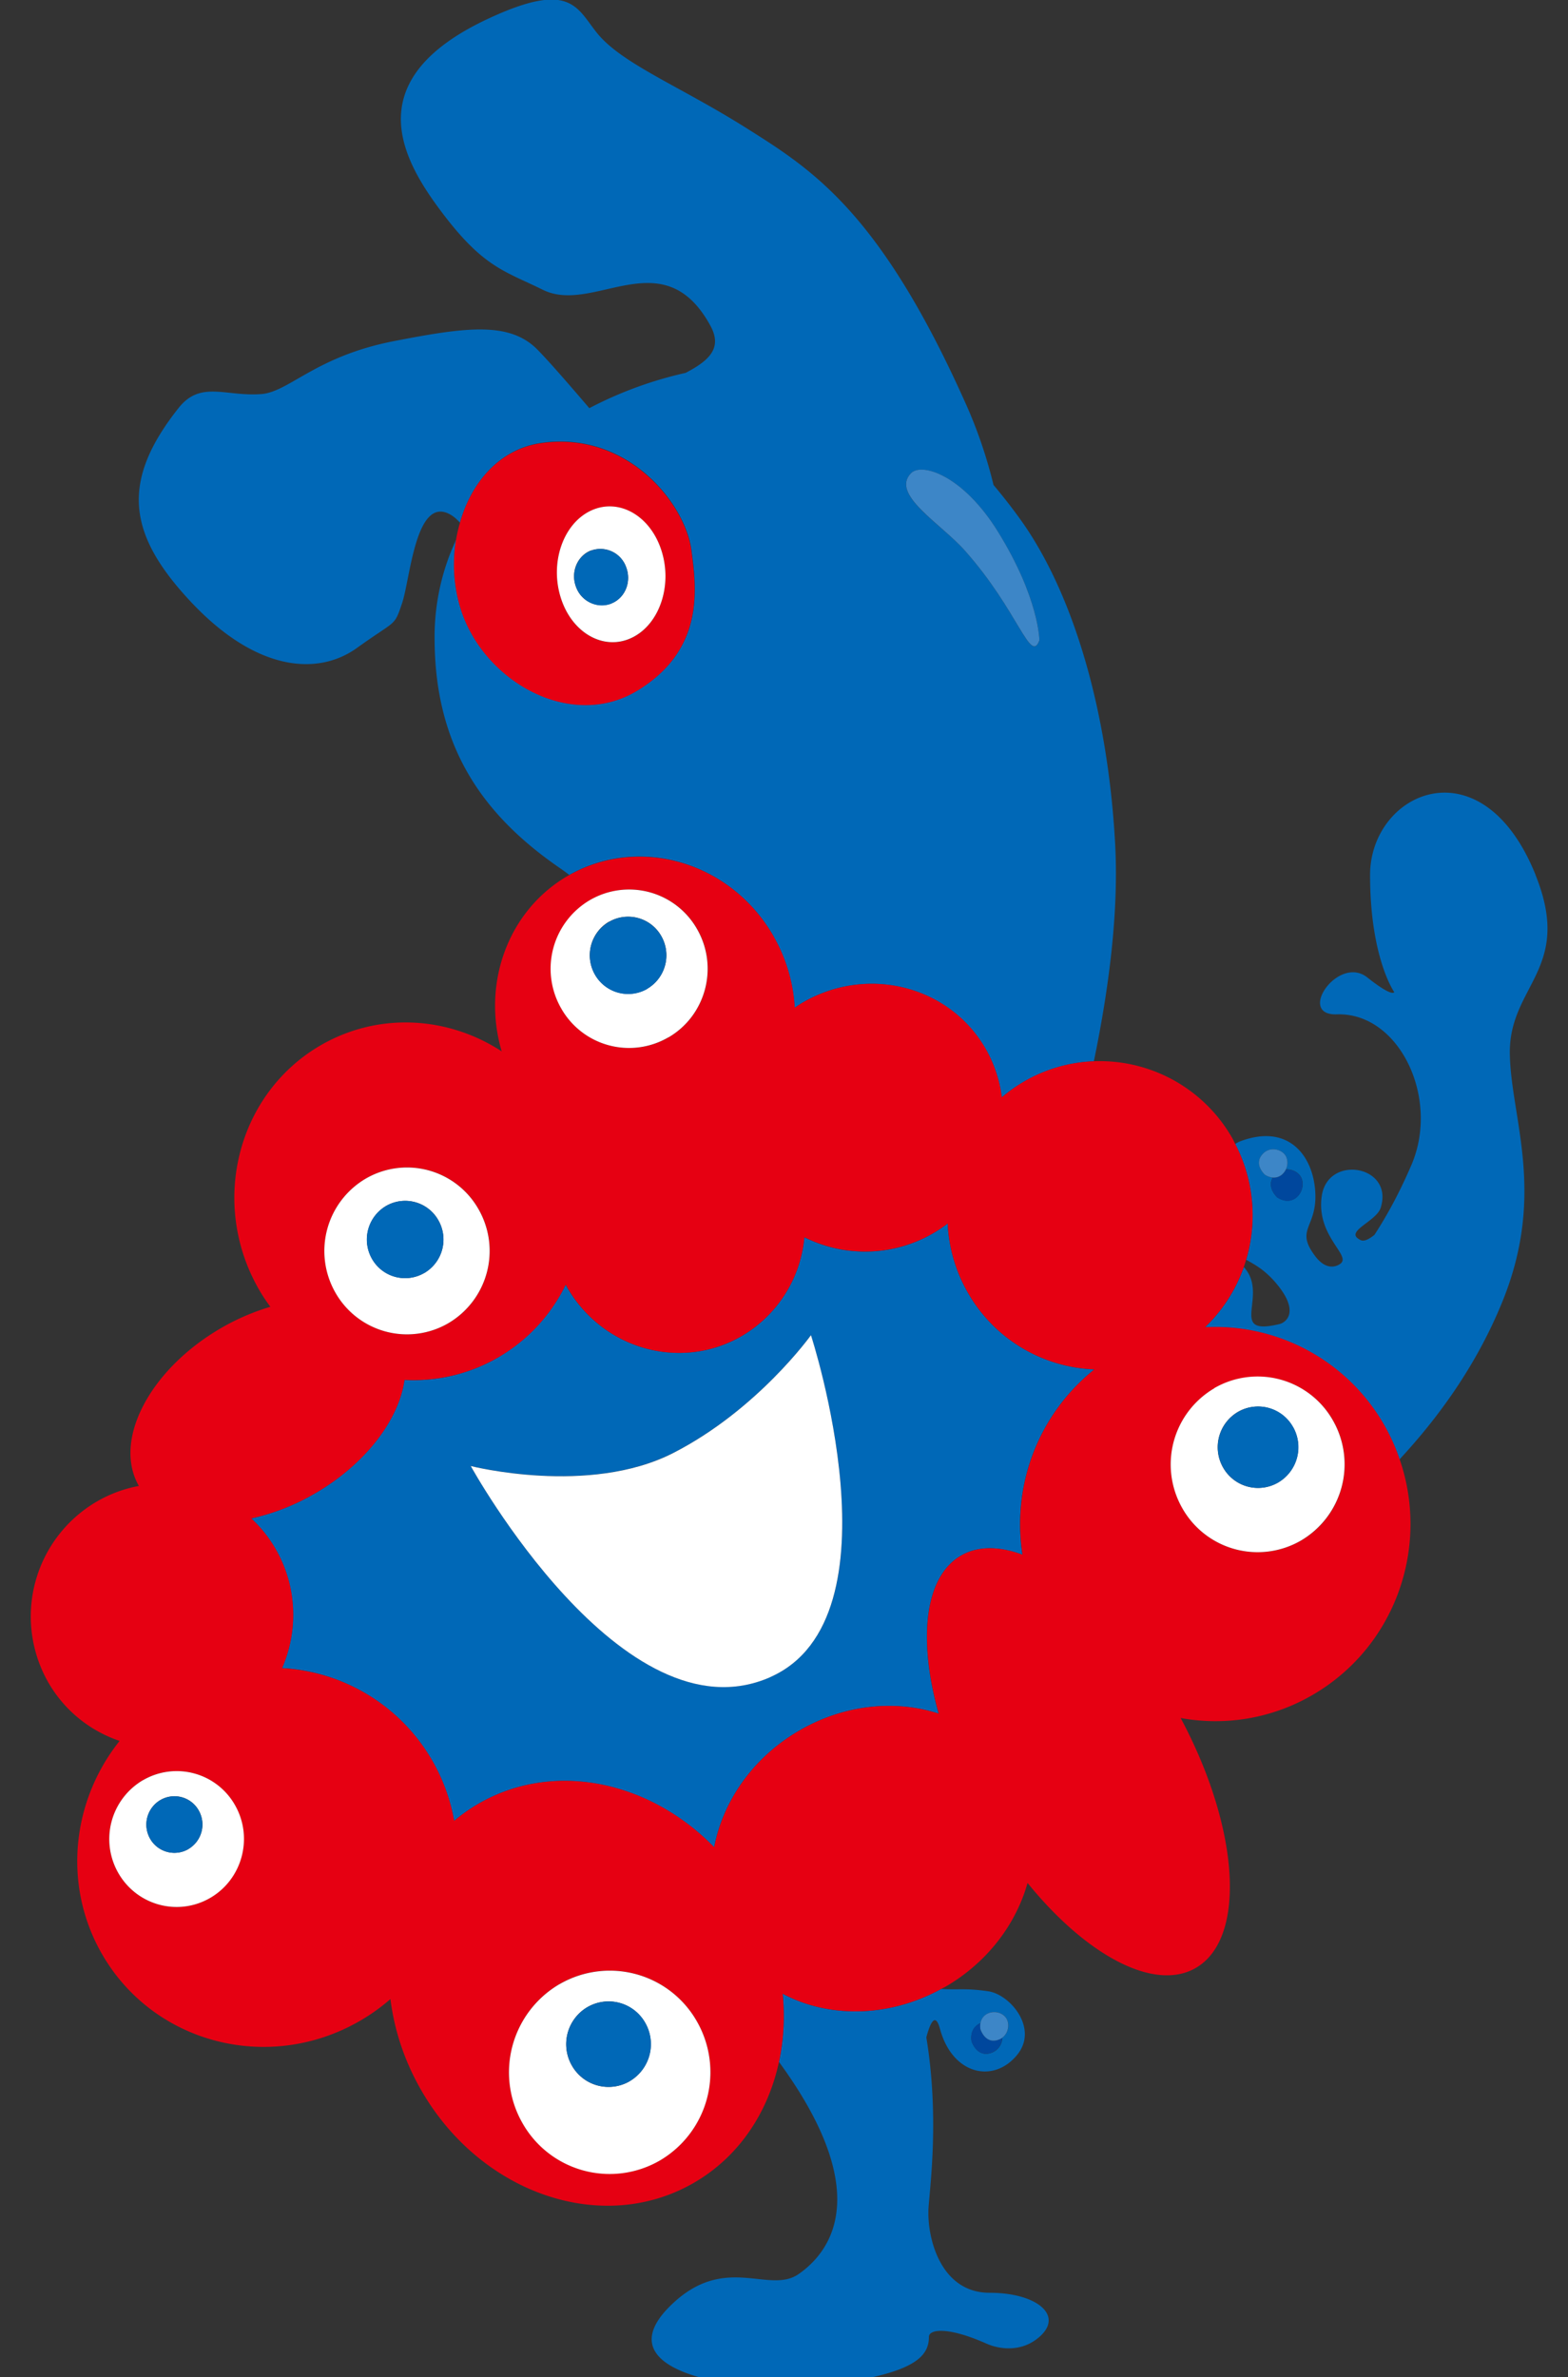 <svg width="31" height="47" fill="none" xmlns="http://www.w3.org/2000/svg"><rect width="100%" height="100%" fill="#333333" stroke="none"/><path d="M30.36 17.3c-1.064-2.645-3.273-1.64-3.273 0s.477 2.314.477 2.314-.022.116-.532-.289c-.572-.454-1.407.757-.6.73 1.227-.04 2.041 1.649 1.473 2.976-.228.532-.475.99-.732 1.384-.098.079-.201.137-.27.104-.355-.165.305-.362.393-.638.268-.837-1.041-1.065-1.164-.238-.118.796.593 1.177.368 1.342-.068.051-.271.147-.494-.144-.41-.54.025-.555-.001-1.243-.028-.716-.508-1.403-1.49-1.031a.459.459 0 0 0-.095.052c.378.731.435 1.55.216 2.287.185.104.386.211.616.492.45.552.162.752.045.78-1.05.255-.193-.575-.707-1.127a3.042 3.042 0 0 1-.77 1.194 3.847 3.847 0 0 1 3.848 2.61c.81-.872 1.543-1.908 2.036-3.123.872-2.149.164-3.636.146-4.9-.02-1.353 1.257-1.672.509-3.53l.001-.002zm-5.102 6.38s-.218-.191-.095-.398a.33.33 0 0 1-.155-.056s-.246-.215-.03-.425c.144-.14.382-.076.45.068a.294.294 0 0 1-.005.251c.127-.006.253.06.302.16.116.245-.136.607-.467.397v.002zM15.473 39.418c.044.46.02.915-.074 1.346 1.845 2.524 1.087 3.71.393 4.195-.575.404-1.42-.385-2.455.55-1.614 1.459 1.49 1.842 3.01 1.644 1.69-.22 2.018-.537 2.018-.95 0-.15.365-.21 1.138.133.28.124.658.146.962-.067.627-.442.082-.938-.9-.938s-1.246-1.112-1.207-1.69c.032-.455.212-1.803-.044-3.36.072-.27.175-.517.27-.167.246.91 1.063 1.085 1.528.51.422-.521-.14-1.19-.573-1.254-.449-.066-.581-.024-.933-.046-1.045.572-2.231.576-3.133.094zm3.912.582c.044-.244.355-.284.492-.122.092.107.074.31-.06.41a.325.325 0 0 1-.193.29c-.308.128-.416-.22-.416-.22-.028-.19.06-.31.179-.358h-.002zM15.295 18.52a3.2 3.2 0 0 1 .415 1.406c.053-.035.103-.071.157-.103 1.285-.747 2.908-.332 3.623.924.172.301.273.623.314.95a3.001 3.001 0 0 1 1.822-.714c.308-1.487.494-2.993.42-4.314-.145-2.621-.83-4.962-1.89-6.423-.17-.235-.342-.453-.514-.658a9.306 9.306 0 0 0-.522-1.547c-1.709-3.848-3.054-4.683-4.366-5.51-1.31-.826-2.455-1.268-2.946-1.873-.41-.505-.52-1.058-2.182-.276C7.171 1.54 7.88 3.027 8.644 4.074c.884 1.21 1.298 1.266 2.089 1.656 1.008.499 2.381-.999 3.313.712.23.423.005.673-.491.93a7.754 7.754 0 0 0-1.904.698c-.416-.487-.81-.94-1.028-1.16-.553-.559-1.42-.441-2.837-.165-1.545.3-2.072 1.005-2.619 1.046-.709.055-1.2-.276-1.637.276-1.157 1.461-1.003 2.5.241 3.829 1.313 1.401 2.529 1.46 3.287.914.78-.562.732-.41.892-.886.16-.476.265-2.098.928-1.764.079.04.15.1.216.175.228-.802.787-1.468 1.629-1.582 1.69-.228 2.827 1.2 2.948 2.126.095.726.277 1.954-1.067 2.77-1.27.772-2.924-.115-3.443-1.467a2.946 2.946 0 0 1-.142-1.513 4.53 4.53 0 0 0-.427 1.942c0 2.15.946 3.508 2.509 4.574.052.037.105.075.154.114 1.401-.792 3.203-.251 4.041 1.218l-.001.004zm5.254-5.857c-.178.477-.41-.579-1.473-1.777-.475-.534-1.477-1.11-1.064-1.53.213-.216 1.03.042 1.718 1.158.819 1.324.819 2.149.819 2.149z" fill="#0068B7"/><path d="M25.724 23.282c-.05-.103-.174-.167-.301-.16-.046.097-.141.172-.26.162-.123.206.095.396.095.396.33.21.582-.152.466-.396v-.002z" fill="#00479D"/><path d="M25.423 23.12a.3.3 0 0 0 .005-.251c-.069-.144-.306-.209-.45-.068-.216.21.03.425.03.425a.35.35 0 0 0 .155.056c.12.01.214-.064.26-.162z" fill="#3D86C7"/><path d="M19.622 40.577a.325.325 0 0 0 .193-.29.25.25 0 0 1-.057.034c-.277.115-.373-.199-.373-.199a.385.385 0 0 1 0-.122c-.118.048-.207.165-.179.357 0 0 .108.349.416.22z" fill="#00479D"/><path d="M19.385 40.123s.097.314.373.198a.216.216 0 0 0 .058-.033c.134-.1.152-.304.06-.41-.137-.16-.448-.122-.492.122a.34.34 0 0 0 0 .123h.001z" fill="#3D86C7"/><path d="M8.552 34.824c.214.375.353.773.425 1.178.147-.124.308-.238.478-.337 1.483-.861 3.38-.458 4.664.858.173-.908.764-1.774 1.684-2.308.895-.52 1.905-.611 2.755-.334-.413-1.468-.282-2.704.44-3.124.334-.195.756-.188 1.216-.018a3.92 3.92 0 0 1 1.423-3.665 3.007 3.007 0 0 1-2.506-1.524 3.05 3.05 0 0 1-.396-1.359 2.679 2.679 0 0 1-2.834.27 2.522 2.522 0 0 1-1.237 1.954c-1.205.699-2.754.264-3.457-.972-.009-.015-.015-.03-.023-.045a3.393 3.393 0 0 1-1.338 1.44 3.324 3.324 0 0 1-1.851.444c-.108.782-.764 1.66-1.77 2.245a4.382 4.382 0 0 1-1.258.494 2.611 2.611 0 0 1 .607 2.959 3.66 3.66 0 0 1 2.976 1.842l.002.002zm4.756-6.097c1.668-.853 2.724-2.329 2.724-2.329s1.83 5.597-.804 6.76c-2.916 1.289-5.922-4.175-5.922-4.175s2.334.595 4.002-.257v.001z" fill="#0068B7"/><path d="M23.82 26.244a3.037 3.037 0 0 0 .817-1.34 3.063 3.063 0 0 0-.215-2.285c-.02-.037-.035-.075-.056-.111a3.015 3.015 0 0 0-2.737-1.526 2.962 2.962 0 0 0-1.822.714 2.591 2.591 0 0 0-.314-.95c-.715-1.256-2.338-1.671-3.623-.924-.054.031-.106.068-.157.102a3.215 3.215 0 0 0-.415-1.405c-.837-1.47-2.64-2.008-4.042-1.218l-.03.015c-1.194.694-1.7 2.144-1.307 3.471-1.058-.692-2.434-.785-3.582-.119-1.646.957-2.195 3.113-1.224 4.815.07.124.149.242.232.354a4.496 4.496 0 0 0-.977.422c-1.41.82-2.138 2.215-1.624 3.117 0 0 0 .002.002.003a2.58 2.58 0 0 0-.828.306 2.63 2.63 0 0 0-.968 3.57c.326.571.838.97 1.415 1.165-.94 1.176-1.132 2.838-.356 4.201 1.017 1.784 3.305 2.38 5.112 1.331.216-.125.416-.27.598-.428.075.603.272 1.212.599 1.785 1.178 2.068 3.598 2.895 5.405 1.845.889-.516 1.463-1.39 1.678-2.39.093-.432.117-.886.073-1.346.902.481 2.089.478 3.133-.094l.084-.043c.833-.484 1.396-1.24 1.624-2.053 1.16 1.43 2.504 2.157 3.327 1.68 1.009-.586.863-2.766-.3-4.941.865.158 1.788.021 2.61-.457 1.635-.95 2.32-2.924 1.719-4.66a3.85 3.85 0 0 0-3.848-2.61l-.002.004zM5.456 30.637a2.58 2.58 0 0 0-.488-.616c.413-.09.842-.251 1.259-.494 1.007-.585 1.661-1.462 1.77-2.245a3.342 3.342 0 0 0 3.188-1.884l.023.044c.704 1.236 2.252 1.673 3.457.972a2.526 2.526 0 0 0 1.238-1.954 2.679 2.679 0 0 0 2.833-.27c.024.464.15.93.396 1.36a3.007 3.007 0 0 0 2.506 1.524 3.919 3.919 0 0 0-1.422 3.664c-.46-.17-.88-.177-1.216.018-.722.42-.853 1.657-.44 3.125-.85-.278-1.86-.187-2.756.334-.92.533-1.51 1.4-1.684 2.307-1.283-1.317-3.18-1.72-4.663-.858-.172.1-.331.213-.478.337a3.66 3.66 0 0 0-3.402-3.02c.318-.732.303-1.6-.12-2.342l-.001-.002zm20.9-2.55c.473.831.19 1.893-.634 2.372a1.71 1.71 0 0 1-2.347-.64 1.745 1.745 0 0 1 .633-2.37 1.712 1.712 0 0 1 2.35.64l-.002-.002zm-14.69-10.292a1.544 1.544 0 0 1 2.12.577c.427.75.172 1.71-.571 2.14a1.542 1.542 0 0 1-2.118-.576 1.574 1.574 0 0 1 .57-2.139v-.002zm-4.432 5.506a1.623 1.623 0 0 1 2.23.609c.45.79.18 1.798-.602 2.253a1.625 1.625 0 0 1-2.23-.608c-.45-.79-.18-1.799.602-2.253zm-3.08 14.223c-.636.37-1.45.149-1.816-.494a1.351 1.351 0 0 1 .49-1.835 1.324 1.324 0 0 1 1.816.494 1.35 1.35 0 0 1-.491 1.835h.002zm8.894 5.189a1.981 1.981 0 0 1-2.719-.74 2.022 2.022 0 0 1 .733-2.746 1.98 1.98 0 0 1 2.717.74c.549.962.22 2.19-.733 2.746h.002z" fill="#E60012"/><path d="M24.007 27.448a1.746 1.746 0 0 0-.633 2.37 1.71 1.71 0 0 0 2.347.64 1.748 1.748 0 0 0 .633-2.372 1.711 1.711 0 0 0-2.349-.64l.002.002zm1.555.764a.81.81 0 0 1-.293 1.099.793.793 0 0 1-1.088-.296.81.81 0 0 1 .293-1.1.791.791 0 0 1 1.086.297h.002z" fill="#fff"/><path d="M24.476 27.916a.81.81 0 0 0-.293 1.1.793.793 0 0 0 1.088.295.81.81 0 0 0 .293-1.1.791.791 0 0 0-1.087-.295h-.002z" fill="#0068B7"/><path d="M11.061 39.229a2.022 2.022 0 0 0-.733 2.745 1.98 1.98 0 0 0 2.719.741 2.024 2.024 0 0 0 .733-2.746 1.98 1.98 0 0 0-2.717-.74h-.002zm1.387 1.92a.833.833 0 0 1-1.143-.312.85.85 0 0 1 .308-1.154.831.831 0 0 1 1.142.311.85.85 0 0 1-.307 1.154z" fill="#fff"/><path d="M11.615 39.683a.849.849 0 0 0-.308 1.154.832.832 0 0 0 1.143.31.849.849 0 0 0 .308-1.153.831.831 0 0 0-1.143-.31z" fill="#0068B7"/><path d="M8.861 26.163a1.658 1.658 0 0 0 .601-2.253 1.624 1.624 0 0 0-2.23-.608 1.66 1.66 0 0 0-.602 2.253 1.627 1.627 0 0 0 2.231.608zm-1.227-2.32a.752.752 0 0 1 1.032.282.767.767 0 0 1-.278 1.043.752.752 0 0 1-1.033-.28.77.77 0 0 1 .28-1.046h-.001z" fill="#fff"/><path d="M8.388 25.17a.767.767 0 0 0 .278-1.044.754.754 0 0 0-1.033-.283.77.77 0 0 0-.28 1.045.752.752 0 0 0 1.033.281h.002z" fill="#0068B7"/><path d="M13.213 20.512c.743-.431.998-1.39.57-2.14a1.544 1.544 0 0 0-2.119-.577 1.574 1.574 0 0 0-.571 2.139 1.542 1.542 0 0 0 2.118.577l.002.002zm-1.172-2.287a.753.753 0 0 1 1.032.28.767.767 0 0 1-.278 1.044.755.755 0 0 1-1.034-.283.769.769 0 0 1 .278-1.043l.002.002z" fill="#fff"/><path d="M12.794 19.551a.767.767 0 0 0 .279-1.043.752.752 0 0 0-1.033-.28.767.767 0 0 0-.278 1.042.755.755 0 0 0 1.034.283l-.002-.002z" fill="#0068B7"/><path d="M2.828 35.195a1.351 1.351 0 0 0-.49 1.835c.367.643 1.18.864 1.818.494.636-.37.857-1.192.49-1.835a1.324 1.324 0 0 0-1.816-.494h-.002zm.896 1.364a.552.552 0 0 1-.757-.207.563.563 0 0 1 .205-.764.55.55 0 0 1 .756.205.561.561 0 0 1-.204.764v.002z" fill="#fff"/><path d="M3.172 35.589a.563.563 0 0 0-.205.763c.152.268.493.36.756.207a.563.563 0 0 0 .205-.764.55.55 0 0 0-.756-.205v-.001z" fill="#0068B7"/><path d="M9.159 12.187c.519 1.352 2.174 2.24 3.442 1.468 1.344-.818 1.162-2.045 1.067-2.77-.12-.926-1.258-2.354-2.948-2.126-.843.114-1.402.778-1.628 1.582a2.946 2.946 0 0 0 .067 1.848v-.002zm2.52-2.088c.55-.26 1.176.093 1.399.787.222.696-.043 1.468-.591 1.728-.549.259-1.176-.093-1.398-.787-.223-.695.04-1.468.59-1.728z" fill="#E60012"/><path d="M12.487 12.611c.55-.26.813-1.033.59-1.727-.222-.694-.847-1.046-1.397-.787-.55.26-.814 1.033-.591 1.728.222.695.85 1.046 1.398.786zm-.804-1.725a.54.54 0 0 1 .696.327c.111.29-.02.612-.295.719a.54.54 0 0 1-.696-.329c-.11-.29.022-.612.295-.72v.003z" fill="#fff"/><path d="M12.085 11.933c.273-.107.404-.43.294-.719a.54.54 0 0 0-.695-.327c-.272.107-.405.43-.295.719.111.29.422.436.696.329v-.002z" fill="#0068B7"/><path d="M15.229 33.158c2.632-1.164.804-6.76.804-6.76s-1.056 1.477-2.724 2.33c-1.668.852-4.002.257-4.002.257s3.005 5.464 5.922 4.174v-.001z" fill="#fff"/><path d="M18.012 9.355c-.413.42.589.995 1.063 1.53 1.064 1.198 1.295 2.254 1.474 1.776 0 0 0-.825-.819-2.149-.689-1.115-1.506-1.373-1.718-1.157z" fill="#3D86C7"/></svg>
